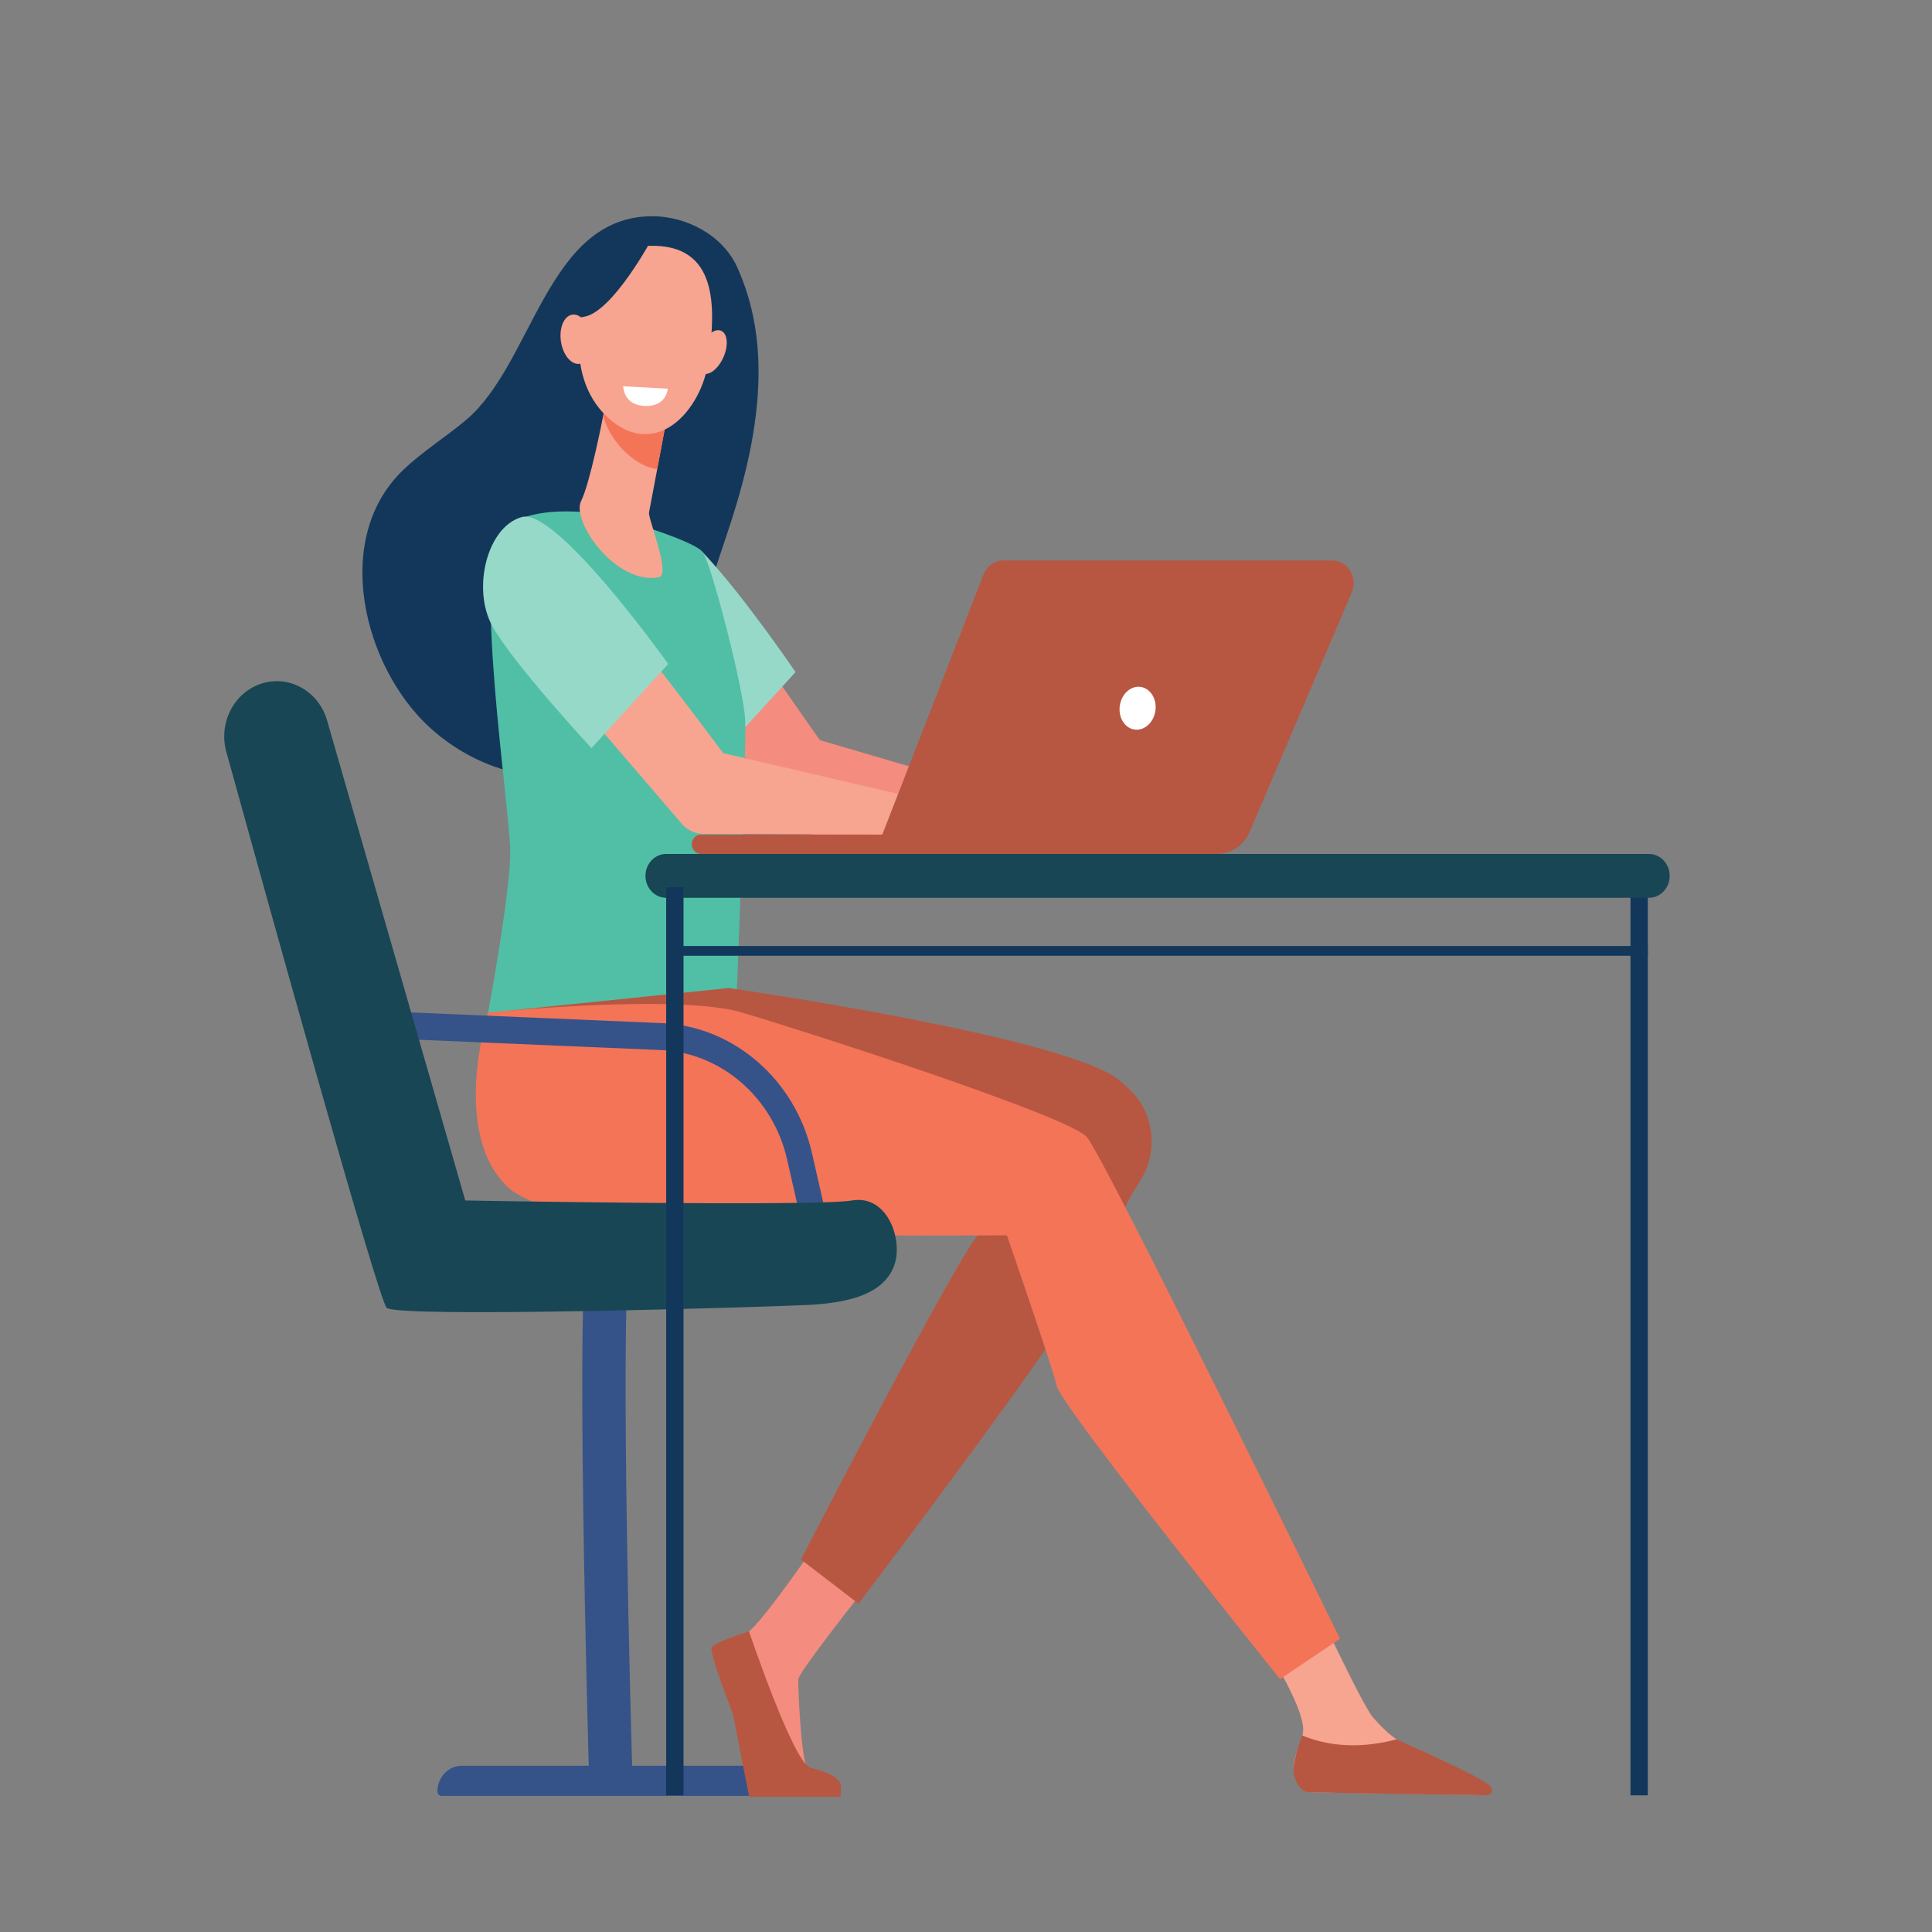 <?xml version="1.0" encoding="utf-8"?>
<!-- Generator: Adobe Illustrator 16.0.0, SVG Export Plug-In . SVG Version: 6.00 Build 0)  -->
<!DOCTYPE svg PUBLIC "-//W3C//DTD SVG 1.1//EN" "http://www.w3.org/Graphics/SVG/1.1/DTD/svg11.dtd">
<svg version="1.1" id="Layer_1" xmlns="http://www.w3.org/2000/svg" xmlns:xlink="http://www.w3.org/1999/xlink" x="0px" y="0px"
	 width="141.73px" height="141.73px" viewBox="0 0 141.73 141.73" enable-background="new 0 0 141.73 141.73" xml:space="preserve">
<rect x="0" y="0" width="141.73" height="141.73" fill="#808080" stroke="none"/>
<path fill="#355389" d="M43.195,129.713l3.18-0.013c-0.42-14.615-0.789-36.81-0.088-38.055c-0.002,0.004-0.047,0.08-0.211,0.168
	l-2.583-0.709c-0.417,0.221-0.668,0.354-0.756,6.568c-0.044,3.198-0.028,7.614,0.051,13.127
	C42.923,120.182,43.192,129.619,43.195,129.713z"/>
<path fill="#355389" d="M33.878,129.535h21.457c0.988,0,1.789,0.844,1.789,1.885l0,0c0,0.182-0.139,0.329-0.313,0.329h-24.41
	c-0.172,0-0.313-0.147-0.313-0.329l0,0C32.089,130.379,32.89,129.535,33.878,129.535z"/>
<rect x="119.611" y="65.086" fill="#13375B" width="1.27" height="66.619"/>
<path fill="#13375B" d="M55.627,28.227c0.117-2.961-0.297-5.886-1.555-8.643c-1.082-2.371-3.76-3.717-6.203-3.721
	c-7.753-0.01-8.74,10.779-13.675,14.941c-1.509,1.271-3.194,2.307-4.622,3.679c-5.271,5.063-2.896,14.438,1.944,18.877
	c3.356,3.081,8.635,4.831,12.772,2.423c2.161-1.257,3.799-3.347,4.969-5.637c1.658-3.249,2.727-6.999,3.906-10.462
	C54.42,36,55.473,32.162,55.627,28.227z"/>
<path fill="#F48C7F" d="M77.019,59.25l-16.873-4.954c0,0-3.557-5.028-8.129-11.774c-1.496,1.559-2.326,3.953-3.832,5.497
	l11.168,13.011c0.402,0.469,0.975,0.737,1.576,0.739l15.503,0.055l5.307,0.445v-3.576L77.019,59.25z"/>
<path fill="#96D9C9" d="M52.729,55.478c0,0-5.791-6.254-7.281-8.972c-1.491-2.717,1.014-0.947,3.574-1.662
	c0.969-0.271,0.723-6.25,2.555-4.308c3.004,3.189,6.783,8.767,6.783,8.767L52.729,55.478z"/>
<path fill="#50BFA5" d="M44.494,37.795c0,0-5.197-1.08-7.568,1.007s0.509,20.64,0.506,23.715
	c-0.002,3.075-1.628,11.766-1.628,11.766s15.751,2.902,18.253-1.714c0,0,0.713-17.59,0.605-19.802
	c-0.105-2.212-2.441-11.26-3.088-12.229C50.93,39.57,44.494,37.795,44.494,37.795z"/>
<path fill="#F7A491" d="M44.462,29.329c0,0-0.027,0.163-0.077,0.441c-0.234,1.336-1.143,5.768-1.756,6.985
	c-0.74,1.473,2.538,6.168,5.692,5.596c0.939-0.171-0.793-4.314-0.709-4.754c0.16-0.841,0.375-1.986,0.596-3.161
	c0.125-0.663,0.252-1.336,0.369-1.969c0.338-1.795,0.613-3.264,0.613-3.264L44.462,29.329z"/>
<path fill="#F47458" d="M44.385,29.77c0.05-0.278,0.077-0.441,0.077-0.441l4.728-0.124c0,0-0.275,1.469-0.613,3.265
	c-0.119,0.629-0.244,1.297-0.367,1.955c-0.73-0.111-1.494-0.484-2.258-1.188c-0.834-0.767-1.38-1.688-1.709-2.672
	C44.299,30.249,44.349,29.978,44.385,29.77z"/>
<path fill="#F7A491" d="M47.645,18.034c0,0-2.23-0.271-3.625,1.628c-1.396,1.899-2.902,7.771,0.566,10.963
	c3.471,3.192,6.899-0.421,7.407-4.252S52.699,17.896,47.645,18.034z"/>
<path fill="#F7A491" d="M53.02,26.316c-0.414,0.846-1.109,1.313-1.553,1.047c-0.443-0.27-0.467-1.172-0.053-2.02
	c0.414-0.846,1.109-1.313,1.551-1.046C53.408,24.566,53.434,25.469,53.02,26.316z"/>
<path fill="#13375B" d="M47.893,17.406c0,0-2.977,5.584-5.106,5.842c-2.13,0.259-2.41,3.227-2.41,3.227s0.764-6.837,2.871-8.155
	C45.356,17,47.893,17.406,47.893,17.406z"/>
<path fill="#F7A491" d="M43.344,24.651c0.175,0.992-0.175,1.9-0.777,2.031c-0.604,0.13-1.232-0.568-1.405-1.561
	s0.174-1.9,0.778-2.031C42.542,22.962,43.171,23.66,43.344,24.651z"/>
<g>
	<path fill="#F48C7F" d="M63.381,116.617c0,0-4.781,6.037-4.814,6.563c-0.031,0.525,0.189,6.26,0.76,6.784
		c0.568,0.525,2.238,0.897,1.703,1.488c-0.406,0.447-3.529,0.352-5.598,0.23c-0.605-0.033-1.361-5.11-1.602-5.855
		c-0.348-1.084-1.191-3.524-0.877-4.279c0.154-0.369,0.889-1.125,1.928-1.83c1.092-0.743,5.268-6.859,5.268-6.859L63.381,116.617z"
		/>
	<path fill="#B75742" d="M54.948,119.68c0,0,3.211,9.521,4.469,9.979c0.334,0.122,1.936,0.432,2.236,1.177
		c0.092,0.226,0,0.977,0,0.977h-6.691c0,0-0.846-4.194-1.18-6.038c0,0-1.771-4.502-1.576-4.912
		C52.403,120.454,54.948,119.68,54.948,119.68z"/>
	<path fill="#F7A491" d="M92.019,119.514c0,0,3.904,5.79,3.561,7.621c-0.184,0.98-1.004,2.265-0.533,3.188
		c0.473,0.923,1.008,1.153,1.008,1.153l12.182,0.206c0.662,0.013,0.225-0.438-0.313-0.851c-0.875-0.677-1.582-1.125-4.379-2.547
		c-0.182-0.093-0.848-0.536-1.086-0.689c-0.605-0.391-1.217-1.004-1.742-1.618c-0.875-1.022-4.721-9.36-4.721-9.36L92.019,119.514z"
		/>
	<path fill="#B75742" d="M102.457,127.594c-3.221,0.869-5.602,0.278-6.936-0.286c-0.342,1.023-0.797,2.309-0.559,3.049
		c0.299,0.904,0.719,1.109,1.09,1.12c2.941,0.081,10.777,0.191,13.021,0.223c0.313,0.005,0.486-0.38,0.285-0.633
		C108.802,130.368,102.697,127.749,102.457,127.594z"/>
	<path fill="#B75742" d="M77.896,83.802c0,0-4.834,5.813-6.068,6.732c-1.232,0.92-13.068,23.869-13.068,23.869l4.217,3.241
		c0,0,10.574-13.889,15.544-21.316c4.199-6.28,2.65-5.883,5.121-9.706c1.357-2.104,1.053-4.951-0.742-6.658
		c-0.223-0.213-0.463-0.435-0.729-0.666c-3.654-3.209-28.714-6.818-28.714-6.818L37.43,74.131c0,0,13.095,9.672,13.583,9.93
		c0.488,0.257,18.083,2.96,18.451,2.96S77.896,83.802,77.896,83.802z"/>
	<path fill="#F47458" d="M35.803,74.281c0,0-2.749,8.686,1.375,12.739c4.123,4.053,28.621,3.603,36.685,3.603
		c0,0,3.299,9.522,3.666,11.066c0.367,1.545,16.373,21.489,16.373,21.489l4.398-2.96c0,0-17.229-35.259-18.572-36.803
		s-20.527-7.721-25.292-9.136S35.803,74.281,35.803,74.281z"/>
</g>
<path fill="#F7A491" d="M67.68,58.654l-14.631-3.408c0,0-5.291-7.159-10.371-13.321c-1.496,1.56-2.327,3.953-3.833,5.497
	l11.168,13.012c0.402,0.469,0.975,0.736,1.576,0.738l15.506,0.056l5.306,0.444v-3.575L67.68,58.654z"/>
<path fill="#96D9C9" d="M43.389,54.883c0,0-5.791-6.254-7.281-8.971s-0.385-7.269,2.173-7.982
	c2.56-0.716,10.739,10.778,10.739,10.778L43.389,54.883z"/>
<g>
	<path fill="#B75742" d="M97.734,41.116H73.607c-0.641,0-1.213,0.406-1.457,1.028l-7.427,19.082H51.42
		c-0.371,0-0.672,0.316-0.672,0.709l0,0c0,0.391,0.301,0.708,0.672,0.708h37.859c1.041,0,1.984-0.644,2.41-1.644l7.479-17.55
		C99.638,42.354,98.875,41.116,97.734,41.116z"/>
	<path fill="#FFFFFF" d="M84.744,52.227c-0.162,0.856-0.873,1.431-1.586,1.279c-0.713-0.148-1.158-0.967-0.996-1.822
		c0.164-0.857,0.875-1.432,1.586-1.28C84.461,50.554,84.908,51.371,84.744,52.227z"/>
</g>
<path fill="#184655" d="M48.877,65.862h72.083c0.846,0,1.527-0.72,1.527-1.609l0,0c0-0.889-0.684-1.608-1.527-1.608H48.877
	c-0.844,0-1.527,0.721-1.527,1.608l0,0C47.35,65.142,48.035,65.862,48.877,65.862z"/>
<path fill="#FFFFFF" d="M48.985,28.515l-3.27-0.179c0,0,0.012,1.313,1.447,1.435C48.912,29.92,48.985,28.515,48.985,28.515z"/>
<path fill="#355389" d="M59.211,91.513l-1.475-6.473c-1.033-4.525-4.838-7.819-9.256-8.008l-18.698-0.796l-0.577-2.005l19.351,0.824
	c5.254,0.224,9.777,4.14,11.006,9.521l1.568,6.877C60.6,91.48,59.951,91.499,59.211,91.513z"/>
<path fill="#184655" d="M34.132,88.066c0,0,25.689,0.463,28.369,0c2.678-0.463,3.836,3.073,3.037,4.926
	c-0.799,1.852-2.998,2.567-6.236,2.736c-3.236,0.168-30.179,0.968-30.938,0.21c-0.62-0.618-8.788-30.025-11.76-40.779
	c-0.594-2.147,0.578-4.395,2.618-5.025l0,0c2.029-0.627,4.16,0.587,4.773,2.719L34.132,88.066z"/>
<rect x="48.871" y="65.086" fill="#13375B" width="1.271" height="66.619"/>
<rect x="49.19" y="69.398" fill="#13375B" width="71.691" height="0.717"/>
</svg>
